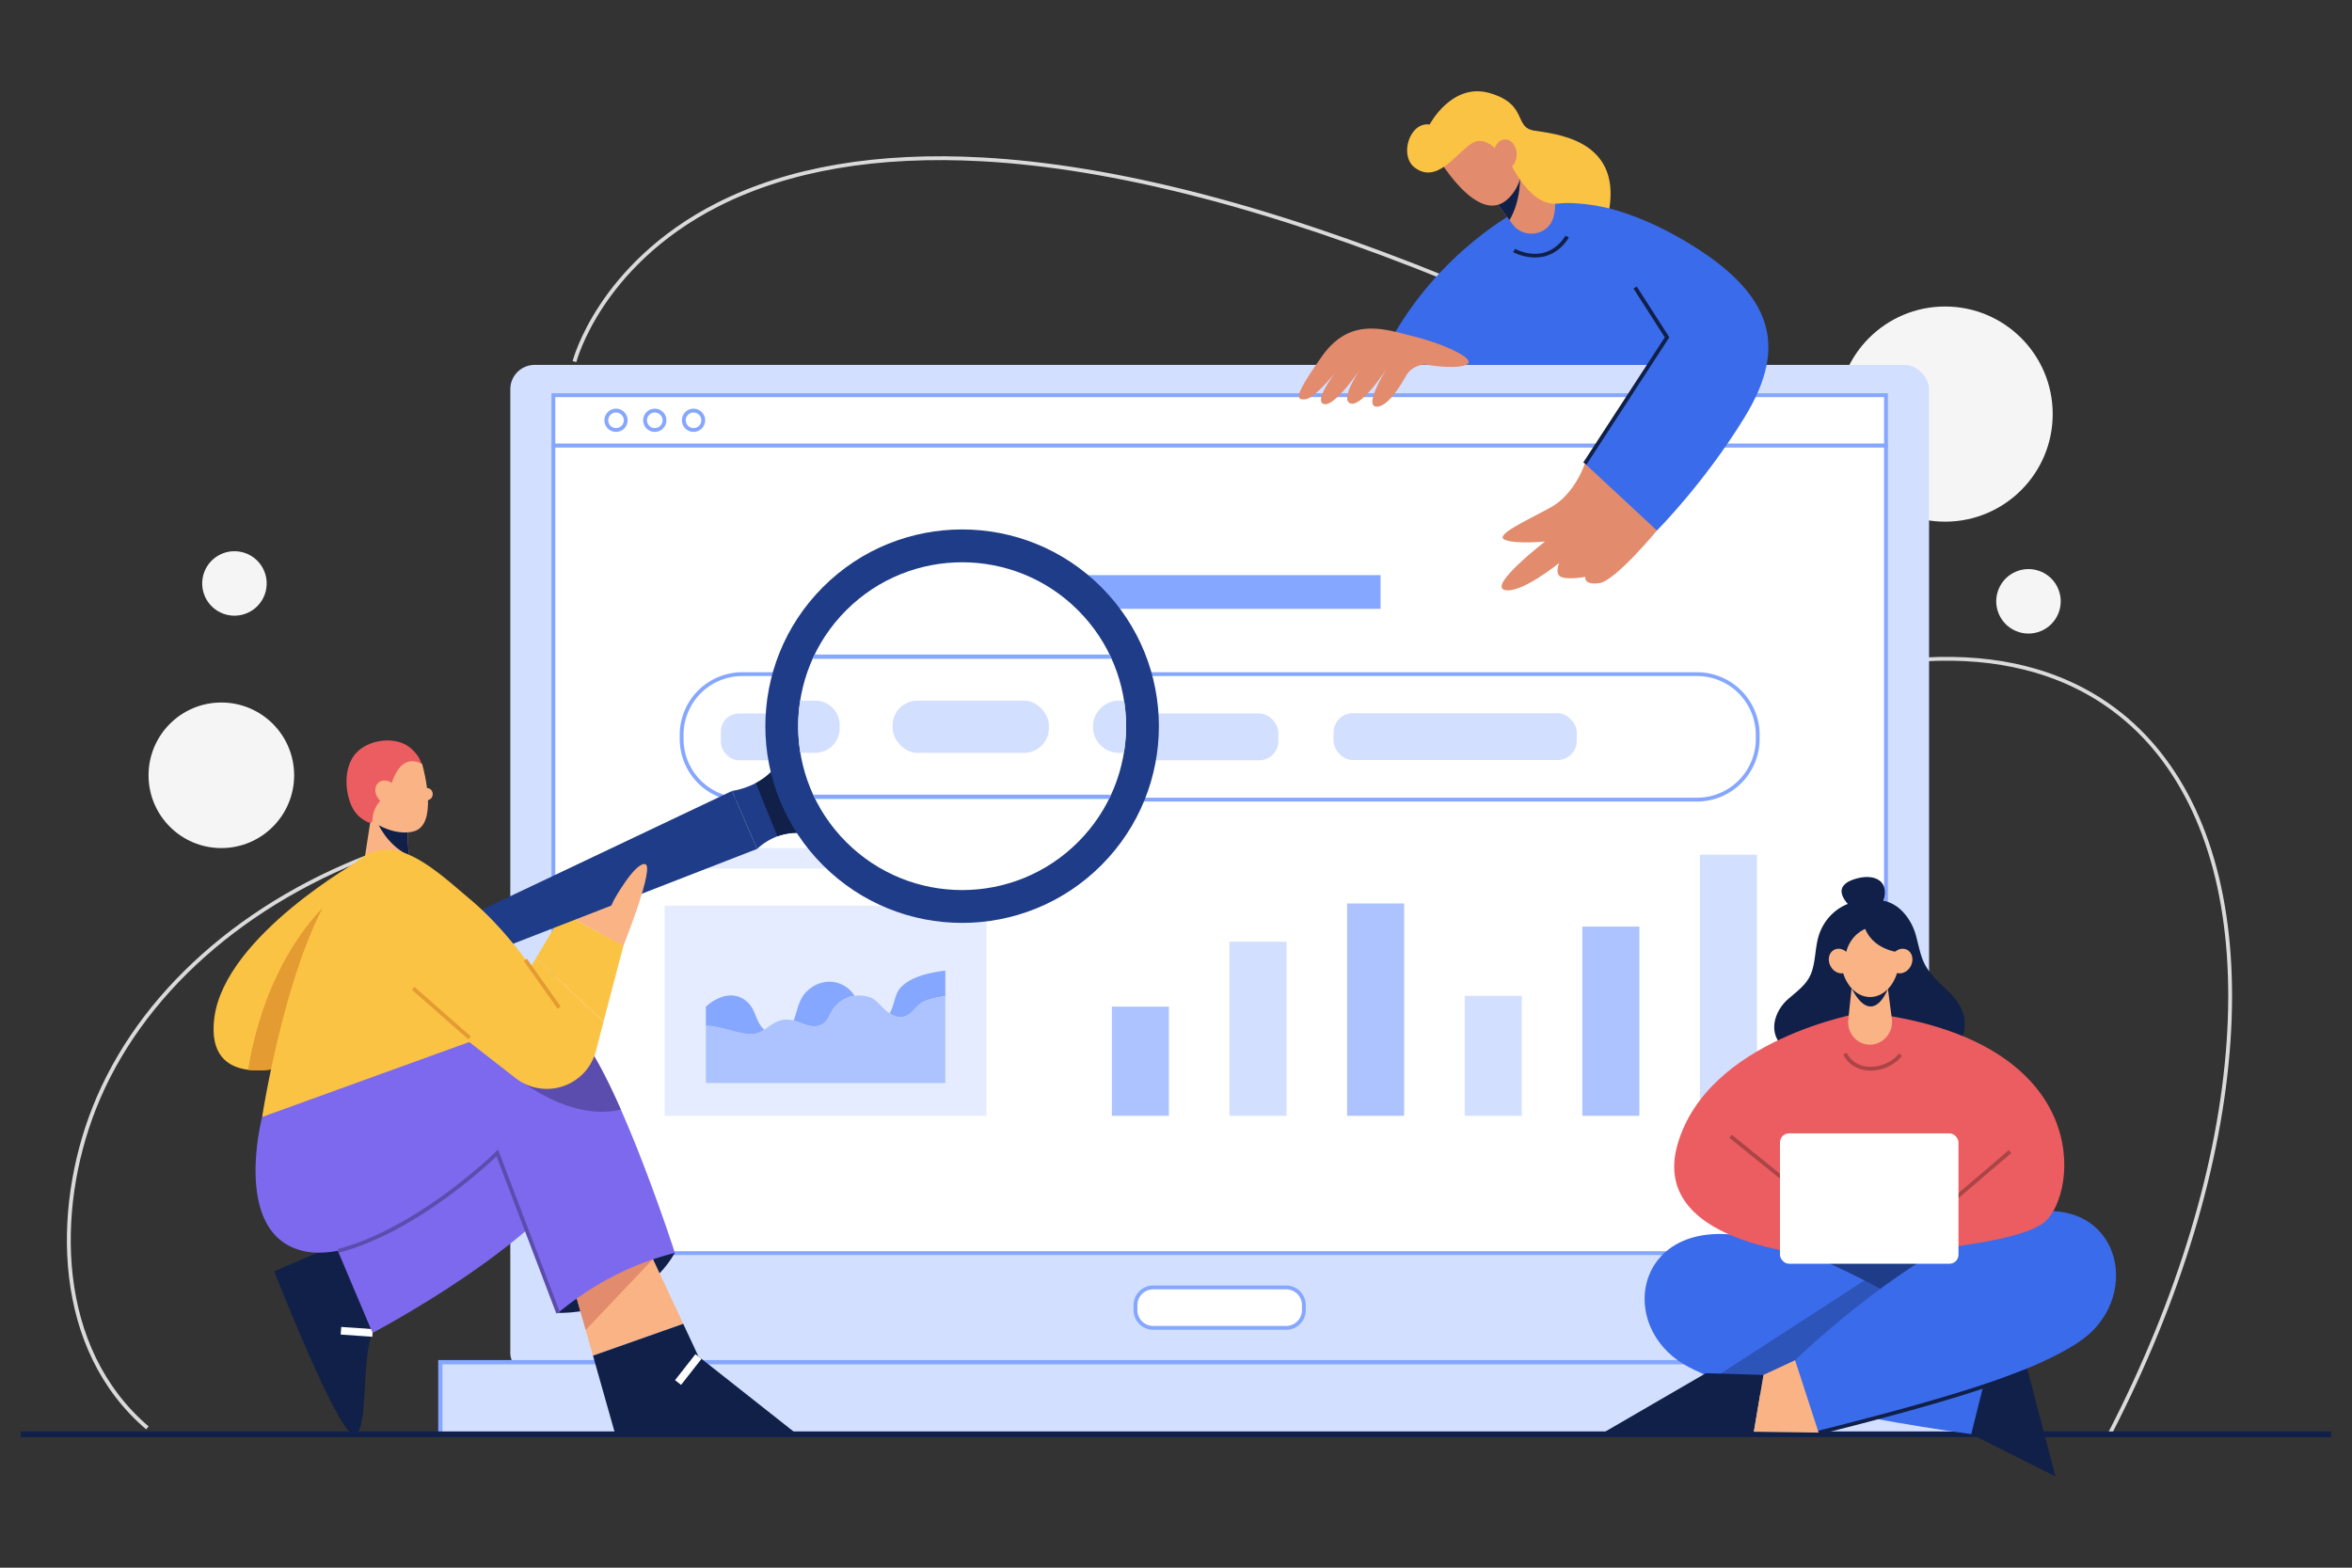 <svg xmlns="http://www.w3.org/2000/svg" viewBox="0 0 3000 2000" id="online-search-analysis"><rect x="0" y="0" width="3000" height="2000" fill="#333333" stroke="none"/><g><circle cx="282.33" cy="989.09" r="92.85" fill="#f6f5f5"></circle><circle cx="2480.99" cy="528.27" r="137.25" fill="#f6f5f5"></circle><circle cx="299.03" cy="744.34" r="41.13" fill="#f6f5f5" transform="rotate(-81.01 299.035 744.34)"></circle><circle cx="2587.35" cy="767.14" r="41.13" fill="#f6f5f5" transform="rotate(-22.5 2587.348 767.136)"></circle><path fill="#dadada" d="M186.36 1823.45C67.23 1721.81 66.14 1544 117.9 1412.82c57.63-146 192.73-266.26 370.65-329.82q6.48-2.3 13-4.56l1.6 4.62q-6.47 2.25-12.93 4.55c-176.59 63.08-310.63 182.27-367.75 327-51.12 129.54-50.2 305.05 67.1 405.12zM2693.78 1829.14l-4.35-2.23c88-171 140.1-343.5 150.71-498.77 10.45-153.08-19.91-279.33-87.82-365.12-61.63-77.86-184.25-158.45-418.5-100.25l-1.18-4.74c236.76-58.82 361 23 423.51 102 68.68 86.76 99.4 214.18 88.86 368.49C2834.36 1484.4 2782.06 1657.53 2693.78 1829.14zM735.11 461.91l-4.73-1.22c.33-1.28 8.36-31.91 35.21-72.41 24.74-37.3 70.8-90.12 149.74-129.9 90.41-45.57 204.2-64.89 338.21-57.46 167.69 9.3 367.67 60.79 594.36 153.05l-1.85 4.52c-226.19-92-425.63-143.42-592.78-152.69-133.17-7.4-246.11 11.77-335.74 56.94C839.55 302 794.08 354.17 769.67 391 743.26 430.8 735.19 461.6 735.11 461.91z"></path><rect width="1809.65" height="1291.72" x="650.89" y="465.5" fill="#d3dfff" rx="31.08"></rect><rect width="1699.71" height="1030.4" x="705.85" y="568.27" fill="#fff"></rect><path fill="#86a7ff" d="M2408,1601.11H703.41V565.83H2408Zm-1699.7-4.88H2403.12V570.71H708.3Z"></path><rect width="1699.71" height="64.07" x="705.85" y="504.2" fill="#fff"></rect><path fill="#86a7ff" d="M2408,570.71H703.41v-69H2408ZM708.3,565.83H2403.12V506.64H708.3Z"></path><path fill="#86a7ff" d="M785.75 551a14.81 14.81 0 1114.8-14.81A14.82 14.82 0 01785.75 551zm0-24.72a9.92 9.92 0 109.92 9.91A9.92 9.92 0 00785.75 526.32zM835.19 551A14.81 14.81 0 11850 536.23 14.83 14.83 0 01835.19 551zm0-24.72a9.92 9.92 0 109.91 9.91A9.93 9.93 0 00835.19 526.32zM884.62 551a14.81 14.81 0 1114.8-14.81A14.82 14.82 0 01884.62 551zm0-24.72a9.92 9.92 0 109.92 9.91A9.92 9.92 0 00884.62 526.32z"></path><rect width="1988.09" height="92.2" x="561.66" y="1737.83" fill="#d3dfff"></rect><path fill="#86a7ff" d="M2552.5,1832.77H558.92v-97.68H2552.5Zm-1988.09-5.49H2547v-86.71H564.41Z"></path><rect width="214.78" height="51.58" x="1448.32" y="1642.46" fill="#fff" rx="18.47"></rect><path fill="#86a7ff" d="M1640.53 1696.48H1470.89a25 25 0 01-25-25V1665a25 25 0 0125-25h169.64a25 25 0 0125 25v6.44A25 25 0 011640.53 1696.48zm-169.64-51.58a20.15 20.15 0 00-20.13 20.13v6.44a20.14 20.14 0 0020.13 20.12h169.64a20.14 20.14 0 0020.12-20.12V1665a20.15 20.15 0 00-20.12-20.13zM2164.61 1022.57H946.8A79.91 79.91 0 01867 942.75v-5.33a79.9 79.9 0 0179.81-79.81H2164.61a79.9 79.9 0 0179.81 79.81v5.33A79.91 79.91 0 012164.61 1022.57zM946.8 862.49a75 75 0 00-74.92 74.93v5.33a75 75 0 0074.92 74.93H2164.61a75 75 0 0074.93-74.93v-5.33a75 75 0 00-74.93-74.93z"></path><rect width="196.39" height="59.64" x="919.55" y="910.27" fill="#d3dfff" rx="22.85"></rect><rect width="178.51" height="59.64" x="1176.35" y="910.27" fill="#d3dfff" rx="23.15"></rect><rect width="225.93" height="59.64" x="1404.62" y="910.27" fill="#d3dfff" rx="24.41"></rect><rect width="310.22" height="59.64" x="1700.97" y="909.94" fill="#d3dfff" rx="24.41"></rect><rect width="410.5" height="42.98" x="1350.46" y="733.75" fill="#86a7ff"></rect><rect width="72.74" height="139.27" x="1418.21" y="1284.23" fill="#adc3ff"></rect><rect width="72.74" height="222.12" x="1568.23" y="1201.38" fill="#d3dfff"></rect><rect width="72.74" height="270.9" x="1718.25" y="1152.61" fill="#adc3ff"></rect><rect width="72.74" height="153.02" x="1868.27" y="1270.48" fill="#d3dfff"></rect><rect width="72.74" height="241.42" x="2018.29" y="1182.09" fill="#adc3ff"></rect><rect width="72.74" height="333.12" x="2168.3" y="1090.38" fill="#d3dfff"></rect><rect width="410.5" height="26.21" x="847.78" y="1081.92" fill="#e5ecff"></rect><rect width="410.5" height="268" x="847.78" y="1155.5" fill="#e5ecff"></rect><path fill="#86a7ff" d="M1071.63 1255.12c-15.47-6.1-31.36-1.3-42.71 9.79-10.34 10.1-11.79 24.39-16.66 37.14 10.06 2.74 19.09 8.7 30 7 14.24-2.22 14.61-15.5 22.68-24.55 6.91-7.75 15.19-12.74 25.08-14.07C1085.82 1264.16 1080.64 1258.68 1071.63 1255.12zM1187.89 1241.22c-14 3-28.71 8-38.7 18.23-8.58 8.77-8.28 24-14.52 33.27 7 4.69 15 6.88 22.7 2.71 7.56-4.09 12.15-13.28 20.29-17.28 6.55-3.22 16-5.26 23.09-6.54 1.64-.29 3.32-.48 5-.71v-32.57A180.52 180.52 0 001187.89 1241.22z"></path><path fill="#adc3ff" d="M1200.75,1271.61c-7.13,1.28-16.54,3.32-23.09,6.54-8.14,4-12.73,13.19-20.29,17.28-7.72,4.17-15.65,2-22.7-2.71a53.88,53.88,0,0,1-7.84-6.47c-9.63-9.49-12.65-14.86-27.88-16.09a41.34,41.34,0,0,0-8.88.26c-9.89,1.33-18.17,6.32-25.08,14.07-8.07,9-8.44,22.33-22.68,24.55-11,1.71-20-4.25-30-7a31.14,31.14,0,0,0-12.7-1.08c-10.6,1.46-17.31,7.83-24.7,12.65-5.14,3.36-10.62,6-18,5.66-16.44-.72-37.63-10.19-56.56-10.8v73.2h305.41V1270.9C1204.07,1271.13,1202.39,1271.32,1200.75,1271.61Z"></path><path fill="#86a7ff" d="M974.86,1313.62a27.42,27.42,0,0,1-3.36-3.45c-7.56-9.38-8.17-21.29-16.54-30.09-16.29-17.13-38.54-10.36-54.64,4.21v24.19c18.93.61,40.12,10.08,56.56,10.8C964.24,1319.61,969.72,1317,974.86,1313.62Z"></path><path fill="#f9b384" d="M533.86,1139.35l-78,15.31,17.81-114.77,48,1c-.3,2-.61,4-.79,6-1.78,15.43-.86,30.92,1.1,44.75A240.19,240.19,0,0,0,533.86,1139.35Z"></path><path fill="#102048" d="M521.93,1091.61c-30-14.14-41.14-43.83-41.14-43.83l40-.92C519.05,1062.29,520,1077.78,521.93,1091.61Z"></path><path fill="#f9b384" d="M538.43,974.57c3.06,10.72,20.41,78.56-11.22,86.21s-64.27-21.42-64.27-21.42l10.71-65.3,45.91-13.77Z"></path><path fill="#eb5d60" d="M496.54,1011.49s8.23-54.26,41.89-36.92c-1.2-.62-2.95-6-3.69-7.26a50.6,50.6,0,0,0-13-14.49c-19.16-14-51.46-8.94-66.92,7.22-15.22,15.9-15.68,44.15-7.84,64.7a51.27,51.27,0,0,0,4.79,9.5,40,40,0,0,0,6.15,7.22c2,1.92,17,13.75,17.18,4.65C475.44,1023.92,496.54,1011.49,496.54,1011.49Z"></path><ellipse cx="493.45" cy="1011.06" fill="#f9b384" rx="13.4" ry="16.59" transform="rotate(-39.28 493.452 1011.071)"></ellipse><ellipse cx="544.8" cy="1013.12" fill="#f9b384" rx="7.13" ry="7.74"></ellipse><path fill="#102048" d="M442.54,1582.09l-92.84,39.79s76.51,194.86,99,207.1,11.22-95.9,26.52-128.54l19.39-76.52Z"></path><rect width="9.78" height="40.39" x="450.15" y="1678.84" fill="#fff" transform="rotate(-86.02 455.093 1699.074)"></rect><path fill="#7d69ed" d="M419.07,1567.81l56.11,132.63s218.32-114.27,272.39-218.32L661.88,1369.9Z"></path><path fill="#102048" d="M711.87,1674.93s102,4.08,148.94-76.51l-104.06-15.31Z"></path><polygon fill="#f9b384" points="871.44 1688.86 756.35 1729.52 747.07 1696.68 730.21 1637.2 826.14 1591.8 832.88 1606.27 871.44 1688.86"></polygon><polygon fill="#102048" points="1016.9 1830 890.91 1730.53 871.46 1688.88 756.36 1729.5 784.81 1830 1016.9 1830"></polygon><rect width="42.14" height="9.77" x="856.83" y="1742.22" fill="#fff" transform="rotate(-51.88 877.972 1747.167)"></rect><polygon fill="#e28b6d" points="832.88 1606.27 747.07 1696.68 730.21 1637.2 826.14 1591.8 832.88 1606.27"></polygon><path fill="#7d69ed" d="M860.83,1598.4q-81.36,20.52-149,76.53l-77.56-204S477.84,1620.05,384.4,1595.37c-88.79-23.46-50-170.41-50-170.41,121.93-85.37,315.9-200,400.88-109.22a11.83,11.83,0,0,1,1.12,1.12c17.4,19.11,37,56.89,55.52,98.72C828.73,1498.9,860.83,1598.4,860.83,1598.4Z"></path><path fill="#5b4dad" d="M791.88 1415.58c-84.55 19.89-171.53-74-171.53-74l87.38-28.69 27.51 2.89a11.83 11.83 0 011.12 1.12C753.76 1336 773.41 1373.75 791.88 1415.58zM709.6 1675.8l-76.25-200.57c-16.53 15.71-106.49 98-201.34 123l-1.25-4.73c103.24-27.21 200.87-123.4 201.84-124.36l2.67-2.66 78.89 207.55z"></path><path fill="#fbc343" d="M460.1,1096.75l-34.25,110.74-46.09,149s-33.62,12.07-63.28,8.3c-26.2-3.32-49.31-19.06-43.06-66.61C287.2,1193.32,460.1,1096.75,460.1,1096.75Z"></path><path fill="#e49b31" d="M425.85,1207.49l-46.09,149s-33.62,12.07-63.28,8.3c24.87-152.91,107.17-218,107.17-218Z"></path><polygon fill="#fbc343" points="795.25 1206.37 769.74 1303.52 683.63 1222.3 717.79 1165.02 763.98 1189.65 795.25 1206.37"></polygon><polygon fill="#f9b384" points="717.99 1165.12 750.67 1112.9 816.69 1084.75 795.06 1206.56 717.99 1165.12"></polygon><path fill="#1f3c88" d="M1038.77,1065.18c-17.35-4.15-33-3.47-47.11,1.71a78.73,78.73,0,0,0-26,16.18l-31.91-74A102.17,102.17,0,0,0,964.05,999a85.14,85.14,0,0,0,32.89-30.83Z"></path><polygon fill="#1f3c88" points="965.69 1083.01 933.8 1009.03 463.99 1232.05 480.97 1271.44 965.69 1083.01 933.8 1009.03 965.69 1083.01"></polygon><path fill="#102048" d="M1038.77,1065.18c-17.35-4.15-33-3.47-47.11,1.71L964.05,999a85.14,85.14,0,0,0,32.89-30.83Z"></path><circle cx="1227.2" cy="926.42" r="250.98" fill="#1f3c88" transform="rotate(-45 1227.207 926.424)"></circle><circle cx="1227.2" cy="926.42" r="209.1" fill="#fff" transform="rotate(-45 1227.207 926.424)"></circle><path fill="#86a7ff" d="M1036.59 840.5h381.18c-.83-1.83-1.65-3.67-2.52-5.46H1039.19C1038.31 836.85 1037.42 838.66 1036.59 840.5zM1417.14 1013.82H1037.32c.84 1.82 1.65 3.67 2.54 5.46H1414.5C1415.4 1017.47 1416.3 1015.65 1417.14 1013.82z"></path><path fill="#d3dfff" d="M1071.05,929.28V925a31.27,31.27,0,0,0-31.18-31.18h-19.18a207.66,207.66,0,0,0,.2,66.61h19A31.27,31.27,0,0,0,1071.05,929.28Z"></path><rect width="199.38" height="66.61" x="1138.52" y="893.85" fill="#d3dfff" rx="31.59"></rect><path fill="#d3dfff" d="M1433.79,893.85h-7a33.31,33.31,0,0,0,0,66.61h6.71A207.82,207.82,0,0,0,1433.79,893.85Z"></path><path fill="#f9b384" d="M795.25,1206.37,764,1189.65,783,1148.26s26.54-47.94,39.78-45.89S795.25,1206.37,795.25,1206.37Z"></path><path fill="#fbc343" d="M683.65,1222.29l-6.49,10.9c-12.92-17.75-41.38-55.58-77.19-85.63h0c-32.2-27-75.88-69-114-63.17C383.85,1099.88,334.38,1425,334.38,1425l264.18-95.62,59.18,46.1a64.72,64.72,0,0,0,45.32,13.43h0a64.71,64.71,0,0,0,57.06-48.2l9.64-37.13Z"></path><rect width="4.89" height="95.77" x="560.28" y="1249.69" fill="#e49b31" transform="rotate(-48.7 557.197 1294.743)"></rect><rect width="4.88" height="74.8" x="689.17" y="1217.63" fill="#e49b31" transform="rotate(-35.25 691.558 1254.976)"></rect><path fill="#e28b6d" d="M2021.54,591.37s-12.35,38.68-43.52,55.87-72.53,35.47-58.56,41.38,51.31,2.15,51.31,2.15-72.27,55.87-51.85,61.78,69.85-34.38,69.85-34.38-6.72,15,3.49,18.27,29.82-.54,29.82-.54-2.69,10.74,17.73,8.06,73.61-67.16,73.61-67.16l3.76-59.11Z"></path><path fill="#3a6bea" d="M1958.68,259.32s80.59-21,201.49,54.8c108.79,68.17,116,135.4,64.47,219.22S2113.42,676.8,2113.42,676.8l-91.88-85.43,80.6-125.73Z"></path><path fill="#3a6bea" d="M1930.2,272.21s-113.9,61.25-171.93,193.43h397.6L2046.26,291.55Z"></path><path fill="#e28b6d" d="M1818,465.1s39.09,6.85,52.79,0-29.82-26.6-67.3-35.86-81.4-25.79-117.66,25.79-32.64,55.2-21,54.4S1704.4,474,1704.4,474s-29.82,37.47-15.71,41.5,48-47.15,48-47.15-29,41.51-14.1,46.35,47.14-45.94,47.14-45.94-32.64,51.18-12.89,50c12.85-.79,27.57-23.24,36.29-38.84a28.65,28.65,0,0,1,25-14.76Z"></path><path fill="#102048" d="M1958,328.48a64,64,0,0,1-27.94-6.77l2.38-4.27c1.62.9,39.88,21.57,64.56-16.9l4.12,2.64C1988.31,323.18,1971.86,328.48,1958,328.48Z"></path><polygon fill="#102048" points="2023.59 592.7 2019.49 590.03 2123.44 430.34 2083.57 368.14 2087.68 365.5 2129.26 430.36 2023.59 592.7"></polygon><path fill="#e28b6d" d="M1981.46,277.29c-6.57,23.38-37.84,28.29-52.25,8.76l-3.84-5.18-24.81-33.62L1926.12,214l2.45-3.2,5.82,4.33,4.22,3.14,44.66,33.41C1984.18,262,1983.38,270.46,1981.46,277.29Z"></path><path fill="#102048" d="M1925.37,280.87l-24.81-33.62L1926.12,214l8.27,1.13,3.95.53s.11.91.27,2.61C1939.25,226.92,1940.1,255.52,1925.37,280.87Z"></path><path fill="#e28b6d" d="M1829.85,194.33s55.34,99.39,95.17,57.81c30.24-31.57,8.89-75.15,8.89-75.15l-29.35-28.46-65.37,19.56Z"></path><path fill="#fbc343" d="M1915.23,199.22s-18.67-29.68-39-15.67-44.25,51.69-72.15,29.9c-19.42-15.16-6.23-58.25,19.45-54.58,0,0,28.35-54.37,77-40s30,43.36,56,47.7,110.26,10.38,96.25,99.43c0,0-36-9.62-66.13-6.26-37.6,4.2-63-57.82-63-57.82C1921.24,202.56,1915.23,199.22,1915.23,199.22Z"></path><ellipse cx="1919.9" cy="196.89" fill="#e28b6d" rx="14.67" ry="19.01"></ellipse><rect width="2946.84" height="7.33" x="26.58" y="1826.17" fill="#102048"></rect><rect width="201.59" height="117.29" x="2289.25" y="1562.09" fill="#1f3c88"></rect><polygon fill="#102048" points="2514.29 1829.61 2621.7 1883.57 2585.17 1743.87 2537.92 1734.79 2488.45 1752.46 2514.29 1829.61"></polygon><path fill="#3a6bea" d="M2538,1734.8l-23.66,94.8s-102-13.44-201.93-35.62c-46.08-10.17-91.73-22.24-126.72-35.73-18.42-7.08-33.91-14.56-45-22.33-77.65-54.73-49.94-180.77,81.76-159.22,51,8.36,106,31.08,155.7,56.84,22.63,11.68,44.08,24,63.53,35.92C2498.46,1704.06,2538,1734.8,2538,1734.8Z"></path><path fill="#102048" d="M2441.67,1669.46,2312.36,1794c-46.08-10.17-91.73-22.24-126.72-35.73l192.5-124.71C2400.77,1645.22,2422.22,1657.58,2441.67,1669.46Z" opacity=".3"></path><polygon fill="#102048" points="2175.75 1751.93 2045.72 1827.42 2237.07 1826.62 2249.36 1754.08 2175.75 1751.93"></polygon><polygon fill="#f9b384" points="2289.65 1735.27 2249.36 1754.08 2237.07 1826.62 2239.69 1826.61 2319.74 1827.69 2347.68 1792.76 2289.65 1735.27"></polygon><path fill="#3a6bea" d="M2289.65,1735.27s152.6-149.37,284.77-184.83c122.54-32.88,159,90.27,90.27,151.52s-345,125.73-345,125.73Z"></path><path fill="#102048" d="M2320.34 1830.05l-1.2-4.73c94.78-23.94 192.16-49.92 262.42-77.76l1.81 4.54C2512.84 1780.05 2415.27 1806.08 2320.34 1830.05zM2381.86 1147.71c-13.73 1.12-26.67 4.5-38.1 12.63a64.59 64.59 0 00-21.54 26.88c-7.28 16.58-5.6 35.1-11.18 52.1-5.37 16.36-18.54 24.8-30.8 35.74-11.81 10.53-20.3 27.94-16.09 43.93a33 33 0 006.19 12.13c2.19 2.74 8.88 10.65 12.65 10.67l207.54.91s38.57-36.12-5.82-78.36c-12.32-11.72-26.11-23.77-32.38-40.24-3.87-10.18-5.81-20.9-8.73-31.34-3.71-13.32-11.91-26.91-23-35.36S2395.56 1146.59 2381.86 1147.71z"></path><path fill="#102048" d="M2364.41,1160.26s-34.59-26.32-.31-38.26c26.23-9.13,50.82,1.22,35.21,35.2Z"></path><path fill="#eb5d60" d="M2373.47,1292.27s-195,33-233.72,167.64,196.74,143.31,196.74,143.31,231.22-7.91,272.32-45,62.06-224.86-212.77-264.35Z"></path><path fill="#ab4446" d="M2386,1365.88c-1.26,0-2.52-.05-3.77-.15-14-1.14-25.12-8.39-31.26-20.4l4.35-2.23c5.34,10.45,15,16.76,27.3,17.76,15,1.26,31.22-5.72,39.42-16.87l3.93,2.89C2417.56,1358.39,2401.54,1365.88,2386,1365.88Z"></path><rect width="4.89" height="131.18" x="2255.95" y="1425.33" fill="#ab4446" transform="rotate(-51.05 2258.313 1490.91)"></rect><rect width="123" height="4.89" x="2452.45" y="1489.5" fill="#ab4446" transform="rotate(-40.5 2538.697 1496.196)"></rect><rect width="227.72" height="166.29" x="2270.36" y="1445.94" fill="#fff" rx="11.49"></rect><path fill="#f9b384" d="M2362.77,1250.58l-5.3,50.5a29,29,0,0,0,10.19,25.35h0a27.16,27.16,0,0,0,34.6.22l.46-.37a29,29,0,0,0,10.37-26.31l-6.55-50.28Z"></path><path fill="#102048" d="M2361.81,1261c15.46,30.31,32.91,30.92,46.22.77l-27.4-3.52Z"></path><ellipse cx="2385.32" cy="1223.63" fill="#f9b384" rx="36.96" ry="48.37"></ellipse><path fill="#102048" d="M2428.39,1215.67s-37-.61-49.29-30.61c0,0-19.89,7-25.1,32.75l-14.08,4.9-.3-40.41,31.22-19.89,27.86.61,24.48,20.51Z"></path><path fill="#f9b384" d="M2359.19 1219.74c4.13 8 2 17.24-4.76 20.74s-15.57-.11-19.7-8.06-2-17.24 4.76-20.75S2355.07 1211.78 2359.19 1219.74zM2412.79 1219.74c-4.12 8-2 17.24 4.76 20.74s15.57-.11 19.7-8.06 2-17.24-4.76-20.75S2416.92 1211.78 2412.79 1219.74z"></path></g></svg>